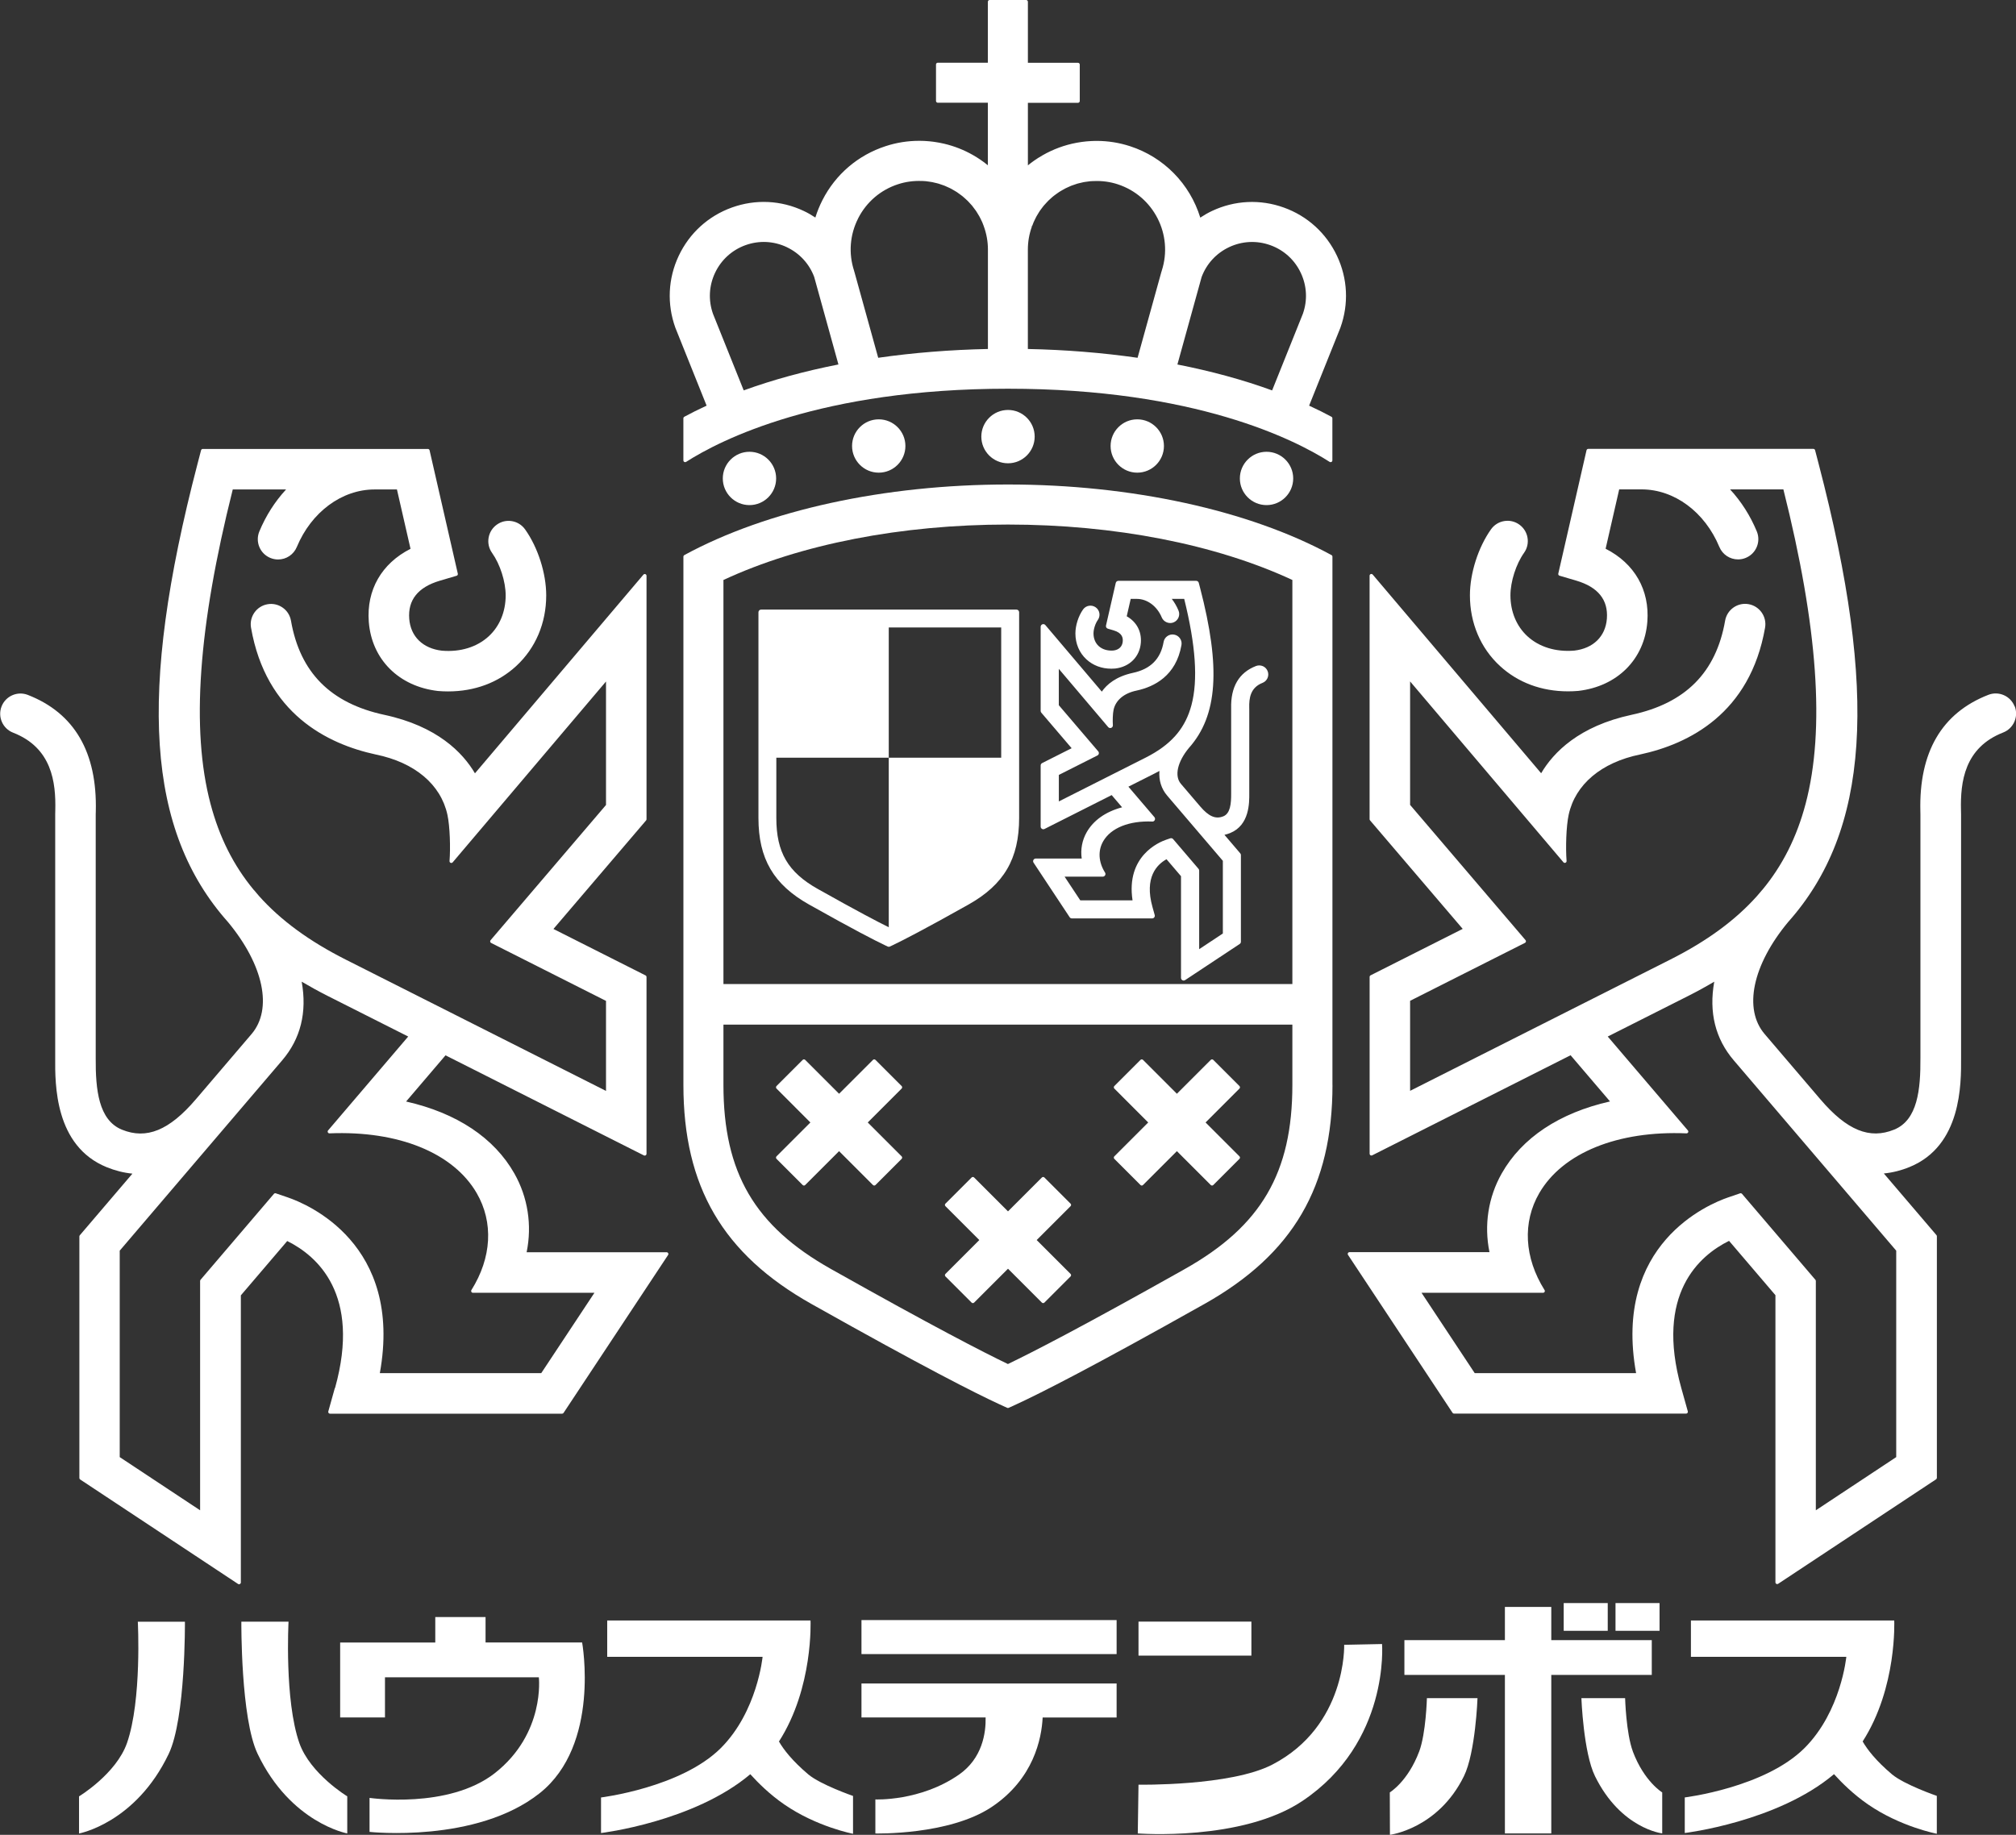 <?xml version="1.0" encoding="UTF-8"?>
<svg id="_レイヤー_2" data-name="レイヤー 2" xmlns="http://www.w3.org/2000/svg" viewBox="0 0 749.84 682.59">
  <rect x="0" y="0" width="749.84" height="682.59" fill="#333333" stroke="none"/>
  <defs>
    <style>
      .cls-1 {
        fill: #fff;
      }
    </style>
  </defs>
  <g id="_レイヤー_1-2" data-name="レイヤー 1">
    <g>
      <path class="cls-1" d="M378.05,226.78h-94.96c-.55,0-.99.44-.99.99v76.53c0,15.15,5.63,24.78,18.82,32.2l.29.16c16.07,9.04,24.06,13.14,27.93,14.98l1.01.48c.14.06.28.1.43.1s.29-.03.43-.1l1.01-.48c3.88-1.85,11.88-5.96,27.95-14.99l.27-.15c13.19-7.42,18.82-17.05,18.82-32.2v-76.53c0-.55-.44-.99-.99-.99ZM288.75,281.89h41.82v-48.46h41.82v48.46h-41.82v63.07h0c-4.03-1.99-11.76-6.02-26.11-14.09l-.29-.16c-11.1-6.24-15.42-13.65-15.42-26.4v-22.41Z"/>
      <path class="cls-1" d="M495.59,403.6v-196.52c0-.24-.13-.47-.35-.58-30.65-16.69-74.51-26.26-120.35-26.26s-89.7,9.57-120.35,26.26c-.21.12-.35.34-.35.58v196.52c0,37.84,14.69,62.97,47.63,81.5l.68.38c40.99,23.05,60.3,32.82,69.28,36.96l2.84,1.3c.09.04.18.06.28.06s.19-.02.28-.06l2.84-1.3c8.97-4.13,28.27-13.9,69.29-36.97l.67-.37c32.94-18.53,47.63-43.66,47.63-81.5ZM480.69,381.17v22.43c0,32.67-11.6,52.53-40.04,68.52h0l-.66.38c-37.15,20.89-55.89,30.53-65.1,34.95-9.24-4.44-28-14.09-65.09-34.95l-.68-.38c-28.44-15.99-40.04-35.84-40.04-68.52v-22.43h211.61ZM269.08,366.09v-150.33c28.61-13.3,66.17-20.62,105.8-20.62s77.19,7.32,105.81,20.62v150.33h-211.61Z"/>
      <path class="cls-1" d="M262.84,150.9c-3.12,1.44-5.84,2.8-8.31,4.14-.21.12-.35.34-.35.58v15.65c0,.24.13.46.34.58.21.11.47.11.67-.02,12.79-8.18,50.05-27.22,119.68-27.22s106.89,19.03,119.68,27.22c.11.07.23.1.36.1.11,0,.22-.03.32-.08.21-.12.34-.34.34-.58v-15.65c0-.24-.13-.47-.35-.58-2.43-1.32-5.15-2.68-8.3-4.13l11.55-28.78.09-.24c3.16-8.78,2.71-18.26-1.27-26.7-3.98-8.44-11-14.83-19.78-17.98-8.78-3.16-18.26-2.71-26.71,1.27-1.45.68-2.88,1.5-4.36,2.48-3.89-12.61-13.59-22.5-26.13-26.57-4-1.3-8.17-1.97-12.4-1.97-.03,0-.05,0-.08,0h-.39c-.49.02-.97.02-1.45.05l-1.1.07c-.27.02-.54.04-.81.06-.4.04-.79.08-1.22.14l-.62.08c-.54.08-1.07.16-1.63.26l-.17.03c-4.45.83-8.7,2.39-12.66,4.66-.51.29-1.01.59-1.5.9l-.36.23c-.37.25-.74.49-1.12.75l-.69.49c-.25.18-.5.37-.74.55-.34.25-.66.52-.99.78l-.06.05v-23.27h18.63c.36,0,.66-.3.66-.66v-13.57c0-.37-.3-.66-.66-.66h-18.63V.66c0-.37-.3-.66-.66-.66h-13.57c-.37,0-.66.3-.66.66v22.67h-18.63c-.37,0-.66.3-.66.66v13.57c0,.37.3.66.66.66h18.63v23.27c-.36-.3-.74-.59-1.12-.88l-.59-.44c-.28-.2-.56-.4-.83-.59-.32-.22-.64-.44-1.04-.7l-.44-.28c-.44-.28-.88-.54-1.33-.8l-.2-.12c-3.35-1.91-6.96-3.33-10.74-4.22-.58-.14-1.18-.26-1.77-.37l-.35-.06c-.49-.09-.97-.17-1.47-.24l-.77-.1c-.36-.04-.72-.09-1.08-.12-.39-.04-.79-.07-1.2-.09l-.72-.05c-.52-.02-1.04-.03-1.68-.04h-.2s-.02,0-.02,0c-4.24,0-8.43.66-12.46,1.98-10.27,3.34-18.62,10.47-23.52,20.09-1.06,2.08-1.94,4.25-2.63,6.47-1.48-.98-2.91-1.79-4.34-2.46-8.44-3.98-17.93-4.43-26.7-1.27-8.78,3.15-15.8,9.54-19.78,17.98-3.98,8.44-4.42,17.92-1.26,26.72l11.63,29ZM383.89,84.12c.18-.49.35-.97.55-1.44.14-.33.31-.65.47-.98l.26-.53c.11-.23.23-.47.35-.7.26-.48.55-.94.85-1.4l.12-.2c.1-.16.2-.32.3-.47.33-.49.69-.95,1.05-1.41l.19-.24c.08-.11.16-.21.25-.31.36-.43.75-.85,1.14-1.25l.2-.21c.12-.12.23-.25.35-.37.36-.35.73-.68,1.11-1.01l.2-.18c.19-.17.38-.33.58-.49.23-.19.47-.36.71-.53l.36-.26c.33-.24.66-.48.99-.7.15-.1.31-.19.46-.28l.37-.22c.45-.26.89-.53,1.35-.77.11-.06.23-.12.35-.17l.25-.12c.55-.27,1.09-.52,1.66-.75l.53-.19c.59-.22,1.19-.43,1.78-.61l.63-.16c.58-.15,1.16-.3,1.75-.41.2-.04.4-.06.6-.09l.43-.06c.46-.07.92-.14,1.4-.19.36-.03.72-.05,1.09-.06h.29c3.06-.14,6.04.27,8.86,1.19,13.38,4.35,20.73,18.77,16.39,32.15-.02.05-.03.1-.03.16-.03.05-.05.1-.07.15l-8.89,32.09c-13.12-1.88-26.85-2.99-40.81-3.27v-37.02c0-2.89.51-5.79,1.52-8.6l-.62-.22h0s.65.14.65.14ZM319.19,81.21c3.1-6.07,8.37-10.58,14.85-12.68,2.8-.91,5.76-1.32,8.82-1.2h.29c.38.02.76.04,1.15.07.45.04.88.11,1.45.2l.31.05c.22.03.44.06.66.1.57.11,1.14.25,1.71.4l.66.17c.59.18,1.17.38,1.75.6l.58.21c.55.22,1.08.47,1.61.73l.22.1c.14.07.29.14.43.21.46.24.91.51,1.36.78l.15.09c.23.13.46.27.68.41.34.22.67.47,1.12.8.32.23.63.45.94.7.19.15.37.31.55.47l.19.17c.39.34.78.68,1.15,1.05.11.11.22.23.33.34l.18.19c.41.42.81.85,1.18,1.29l.39.51c.38.48.75.96,1.1,1.47.08.11.15.23.22.34l.16.26c.31.48.62.97.89,1.47.12.22.23.44.34.67l.25.5c.17.34.34.67.49,1.02.17.4.32.82.48,1.24l.06.18c1.04,2.83,1.56,5.76,1.56,8.69v37.02c-13.96.29-27.68,1.39-40.81,3.27l-8.89-32.09s-.03-.1-.06-.14c0-.06-.01-.12-.03-.17-2.11-6.48-1.56-13.4,1.53-19.47ZM292.61,91.94c4.76,2.24,8.4,6.2,10.22,11.07l9.02,32.58c-12.64,2.48-24.48,5.73-35.23,9.64l-11.44-28.51c-1.76-5-1.49-10.4.77-15.2,2.28-4.84,6.31-8.51,11.34-10.32,5.04-1.81,10.48-1.55,15.32.73ZM472.49,91.21c5.04,1.81,9.07,5.48,11.34,10.32,2.26,4.8,2.54,10.2.77,15.2l-11.44,28.51c-10.75-3.92-22.6-7.16-35.23-9.64l9-32.53c1.83-4.93,5.47-8.88,10.24-11.13,4.84-2.28,10.28-2.54,15.31-.73Z"/>
      <path class="cls-1" d="M351.46,474.39c0,.18.07.34.19.47l9.73,9.73c.26.26.68.26.94,0l12.6-12.6,12.6,12.6c.13.13.3.19.47.19s.34-.06.47-.19l9.73-9.73c.12-.12.19-.29.19-.47s-.07-.34-.19-.47l-12.6-12.6,12.6-12.6c.26-.26.26-.68,0-.94l-9.73-9.73c-.26-.26-.68-.26-.94,0l-12.6,12.6-12.6-12.6c-.26-.26-.68-.26-.94,0l-9.73,9.73c-.26.26-.26.68,0,.94l12.6,12.6-12.6,12.6c-.12.12-.19.29-.19.47Z"/>
      <path class="cls-1" d="M288.63,430.65c0,.18.07.34.19.47l9.73,9.73c.26.26.68.26.94,0l12.6-12.6,12.6,12.6c.12.12.29.19.47.19s.34-.07.47-.19l9.73-9.73c.12-.12.19-.29.19-.47s-.07-.34-.19-.47l-12.6-12.6,12.6-12.61c.12-.12.19-.29.19-.47s-.07-.34-.19-.47l-9.73-9.73c-.26-.26-.68-.26-.94,0l-12.6,12.6-12.6-12.6c-.26-.26-.68-.26-.94,0l-9.73,9.73c-.12.12-.19.29-.19.47s.07.34.19.47l12.6,12.61-12.6,12.6c-.12.12-.19.29-.19.47Z"/>
      <path class="cls-1" d="M414.28,430.65c0,.18.07.34.19.47l9.73,9.73c.26.26.68.26.94,0l12.6-12.6,12.6,12.6c.12.12.29.19.47.19s.34-.07.47-.19l9.73-9.73c.26-.26.26-.68,0-.94l-12.6-12.6,12.6-12.61c.26-.26.26-.68,0-.94l-9.73-9.73c-.26-.26-.68-.26-.94,0l-12.6,12.6-12.6-12.6c-.26-.26-.68-.26-.94,0l-9.73,9.73c-.12.12-.19.29-.19.47s.07.34.19.47l12.6,12.61-12.6,12.6c-.12.12-.19.29-.19.47Z"/>
      <path class="cls-1" d="M384.84,162.43c0-5.47-4.45-9.92-9.92-9.92s-9.92,4.45-9.92,9.92,4.45,9.92,9.92,9.92,9.92-4.45,9.92-9.92Z"/>
      <path class="cls-1" d="M336.76,165.92c0-5.47-4.45-9.92-9.92-9.92s-9.92,4.45-9.92,9.92,4.45,9.92,9.92,9.92,9.92-4.45,9.92-9.92Z"/>
      <path class="cls-1" d="M288.68,177.99c0-5.47-4.45-9.92-9.92-9.92s-9.92,4.45-9.92,9.92,4.45,9.92,9.92,9.92,9.92-4.45,9.92-9.92Z"/>
      <path class="cls-1" d="M432.92,165.92c0-5.47-4.45-9.92-9.92-9.92s-9.92,4.45-9.92,9.92,4.45,9.92,9.92,9.92,9.92-4.45,9.92-9.92Z"/>
      <path class="cls-1" d="M481,177.99c0-5.47-4.45-9.92-9.92-9.92s-9.92,4.45-9.92,9.92,4.45,9.92,9.92,9.92,9.92-4.45,9.92-9.92Z"/>
      <path class="cls-1" d="M749.32,262.78c-1.51-3.87-5.88-5.8-9.76-4.29-17.34,6.75-25.85,21.34-25.29,43.37.02.43.02.78.02,1.07v90.66c.08,11.74-1.05,23.09-9.75,26.64-9.15,3.74-17.61.27-27.46-11.26l-20.74-24.3c-7.95-9.32-4.52-25.67,8.73-41.64,30.26-33.98,33.67-84.94,11.38-170.41l-1.34-5.14c-.08-.29-.34-.49-.64-.49h-83.72c-.31,0-.58.21-.65.51l-10.5,45.89c-.08.34.12.68.46.78l6.21,1.83c8.1,2.39,11.94,7.15,11.4,14.16-.51,6.62-5.06,11.06-12.15,11.88-6.86.56-13.06-1.34-17.42-5.36-4.06-3.74-6.3-9.14-6.3-15.21,0-5.11,2.08-11.61,5.06-15.81,1.17-1.64,1.63-3.64,1.29-5.63-.34-1.99-1.43-3.72-3.07-4.89-1.64-1.17-3.64-1.63-5.62-1.29-1.99.33-3.72,1.43-4.89,3.07-4.76,6.7-7.84,16.34-7.84,24.54,0,10.33,3.97,19.67,11.17,26.3,6.7,6.17,15.46,9.43,25.33,9.43,1.26,0,2.53-.05,3.79-.16,14.54-1.67,24.63-11.77,25.7-25.73.9-11.82-4.75-21.69-15.52-27.16l5.05-22.08h8.33c12.17,0,23.52,8.4,28.92,21.4,1.17,2.82,3.9,4.65,6.96,4.65.99,0,1.96-.19,2.89-.58,1.86-.77,3.31-2.22,4.08-4.08.77-1.86.77-3.91,0-5.77-2.42-5.83-5.76-11.08-9.94-15.62h19.83c12.85,51.16,15.55,89.43,8.27,116.96-3.29,12.44-8.56,22.91-16.09,32.01-.04.03-.08.06-.11.1-.64.72-1.26,1.47-1.87,2.2-8.09,9.05-18.65,16.79-32.29,23.66l-96.75,48.82v-33.49l42.73-21.56c.18-.09.31-.26.35-.46.04-.2-.01-.4-.15-.56l-42.93-50.3v-45.94l57.03,67.28c.18.22.49.29.76.18.26-.11.43-.38.41-.66-.38-4.82-.16-12.88.78-17.21,2.45-11.29,12.15-19.46,26.61-22.42,18.11-3.9,40.87-15.24,46.44-47.18.71-4.1-2.04-8.01-6.13-8.73-1.98-.35-3.99.1-5.64,1.26-1.64,1.16-2.74,2.89-3.09,4.87-3.36,19.26-14.72,30.72-34.75,35.02-19.59,4.21-29.1,13.98-33.68,21.75l-62.65-73.91c-.18-.21-.47-.28-.73-.19-.26.1-.43.34-.43.62v90.57c0,.16.06.31.16.43l34.47,40.38-34.26,17.28c-.22.11-.36.34-.36.59v65.79c0,.23.12.44.31.56.19.12.44.13.64.03l73.8-37.24,14.66,17.18c-18.85,4.27-32.76,13.52-40.27,26.78-5.02,8.86-6.63,19.23-4.56,29.29h-52.06c-.24,0-.47.13-.58.35-.12.21-.11.48.03.68l38.87,58.74c.12.19.33.3.55.3h86.32c.21,0,.4-.1.53-.26.12-.17.17-.38.11-.58l-2.44-8.73c-9.75-34.94,6.72-49.23,17.78-54.7l17.25,20.21v106.82c0,.24.13.47.35.58.1.05.2.08.31.08.13,0,.26-.04.36-.11l58.73-38.87c.19-.12.3-.33.3-.55v-89.87c0-.16-.06-.31-.16-.43l-19.57-22.93c3.23-.31,6.45-1.12,9.59-2.41,19.34-7.9,19.2-30.88,19.14-40.7v-90.56c0-.39-.02-.88-.03-1.46-.27-10.52,1.28-23.31,15.69-28.92,3.87-1.51,5.8-5.89,4.29-9.76ZM608.55,510.84h-60.03l-19.79-29.9h45.2c.24,0,.46-.13.58-.34.12-.21.11-.47-.02-.67-7.56-12.05-8.27-25.2-1.96-36.08,8.7-14.98,29.2-23.3,54.74-22.22.27,0,.51-.14.62-.37.12-.24.08-.52-.09-.72l-29.81-34.93,30.01-15.14c3.27-1.65,6.5-3.42,9.61-5.27-2.05,11.39.39,21.23,7.25,29.26l60.43,70.81v76.8l-29.9,19.79v-85.32c0-.16-.06-.31-.16-.43l-27.3-31.98c-.13-.15-.31-.23-.5-.23-.07,0-.14.01-.21.04l-4.42,1.51c-7.28,2.49-42.97,17.27-34.26,65.39Z"/>
      <path class="cls-1" d="M469.73,247.83c-.83-.36-1.75-.38-2.58-.06-6.32,2.46-9.43,7.75-9.23,15.73v31.14s0,.54,0,.54c.03,3.79-.31,7.44-2.9,8.5-2.85,1.16-5.43.07-8.62-3.68l-7.17-8.4c-2.49-2.92-1.3-8.19,3.01-13.39,10.65-11.96,11.88-29.78,4.1-59.61l-.47-1.78c-.11-.44-.51-.74-.96-.74h-28.94c-.46,0-.86.32-.97.77l-3.63,15.86c-.12.51.18,1.02.69,1.17l2.14.63c3.25.96,3.5,2.8,3.4,4.1-.15,1.92-1.43,3.16-3.5,3.4-2.14.16-4.09-.41-5.45-1.66-1.25-1.14-1.93-2.81-1.93-4.69,0-1.6.68-3.71,1.61-5.02.52-.74.73-1.63.58-2.52-.15-.89-.64-1.66-1.37-2.18-1.52-1.08-3.62-.72-4.7.79-1.73,2.44-2.85,5.94-2.85,8.93,0,3.79,1.46,7.22,4.11,9.65,2.46,2.26,5.66,3.46,9.27,3.46.45,0,.9-.02,1.4-.06,5.4-.62,9.15-4.39,9.56-9.6.32-4.21-1.59-7.76-5.25-9.84l1.48-6.47h2.27c3.9,0,7.54,2.72,9.29,6.92.69,1.68,2.75,2.52,4.4,1.82,1.72-.71,2.54-2.69,1.82-4.4-.65-1.57-1.49-3.03-2.5-4.34h4.62c4.28,17.26,5.17,30.18,2.71,39.47-1.1,4.16-2.85,7.67-5.37,10.73-.02.02-.04.04-.06.06-.23.26-.45.52-.65.76-2.73,3.05-6.31,5.67-10.93,8.01l-32.33,16.32v-9.86l14.35-7.24c.27-.14.47-.39.52-.69.06-.3-.02-.61-.22-.84l-14.66-17.17v-13.52l18.37,21.67c.28.33.74.44,1.13.28.4-.16.65-.57.61-.99-.12-1.58-.05-4.32.26-5.73.78-3.59,3.92-6.2,8.61-7.16,6.49-1.4,14.64-5.46,16.64-16.92.16-.89-.04-1.78-.56-2.51-.52-.74-1.29-1.23-2.18-1.38-.88-.16-1.78.04-2.52.56-.74.52-1.23,1.29-1.38,2.18-1.1,6.32-4.84,10.07-11.42,11.49-6.31,1.36-9.73,4.34-11.57,6.98l-20.99-24.76c-.27-.32-.71-.44-1.1-.29-.39.14-.65.52-.65.93v31.31c0,.24.09.46.24.64l11.28,13.22-10.97,5.53c-.33.17-.55.51-.55.89v22.74c0,.34.18.66.47.84.29.18.65.2.97.04l24.97-12.6,3.88,4.54c-6.12,1.64-10.66,4.84-13.2,9.32-1.67,2.96-2.31,6.37-1.82,9.74h-17.09c-.36,0-.7.2-.87.52-.17.32-.15.71.05,1.02l13.43,20.3c.18.28.49.44.83.44h29.84c.31,0,.6-.14.79-.39.19-.25.25-.57.17-.87l-.84-3.01c-3.07-11,1.65-15.77,5.23-17.75l5.39,6.31v37.83c0,.36.2.7.52.87.15.08.31.12.47.12.19,0,.38-.05.55-.17l20.3-13.44c.28-.18.44-.49.44-.83v-32.24c0-.24-.09-.46-.24-.64l-5.88-6.89c.72-.16,1.43-.38,2.14-.67,7.17-2.93,7.12-11.23,7.09-14.77v-31.3s-.01-.52-.01-.52c-.09-3.6.43-7.51,4.94-9.27,1.73-.67,2.59-2.63,1.91-4.36-.33-.84-.96-1.5-1.78-1.86ZM421.24,334.94h-19.44l-5.83-8.81h14.2c.36,0,.69-.2.87-.51.18-.32.17-.7-.03-1.01-2.46-3.92-2.7-8.17-.66-11.68,2.86-4.93,9.65-7.66,18.23-7.3.39.05.76-.2.93-.56.17-.36.12-.78-.14-1.08l-9.67-11.33,9.51-4.79c.69-.35,1.36-.71,2.03-1.07-.27,3.5.71,6.64,2.88,9.18l20.71,24.26v27.04l-8.81,5.83v-29.25c0-.24-.09-.46-.24-.64l-9.44-11.05c-.19-.22-.47-.35-.75-.35-.11,0-.21.02-.32.05l-1.53.52c-2.57.88-15.02,6.02-12.5,22.56Z"/>
      <path class="cls-1" d="M124.55,516.35l-2.44,8.73c-.06.2-.02.41.11.58.13.17.32.26.53.26h86.32c.22,0,.43-.11.55-.3l38.87-58.74c.14-.2.15-.46.03-.68-.12-.21-.34-.35-.58-.35h-52.06c2.06-10.06.46-20.43-4.56-29.29-7.51-13.26-21.42-22.51-40.27-26.78l14.66-17.18,73.8,37.24c.21.1.45.09.64-.03.2-.12.32-.33.32-.56v-65.79c0-.25-.14-.48-.36-.59l-34.26-17.28,34.46-40.38c.1-.12.16-.27.16-.43v-90.57c0-.28-.17-.53-.43-.62-.25-.09-.55-.02-.73.19l-62.65,73.91c-4.57-7.77-14.09-17.54-33.68-21.75-20.03-4.31-31.39-15.76-34.75-35.02-.35-1.98-1.44-3.72-3.09-4.87-1.65-1.16-3.65-1.61-5.64-1.26-4.09.71-6.85,4.63-6.13,8.73,5.57,31.93,28.33,43.28,46.45,47.18,14.45,2.96,24.15,11.13,26.6,22.42.94,4.33,1.16,12.39.78,17.21-.02.29.14.56.41.66.26.11.57.04.76-.18l57.03-67.28v45.94l-42.93,50.3c-.13.15-.19.36-.15.56.04.2.17.37.35.46l42.73,21.56v33.49l-96.75-48.82c-13.63-6.88-24.2-14.62-32.27-23.64-.62-.76-1.25-1.5-1.88-2.22-.03-.04-.07-.07-.11-.09-7.54-9.1-12.8-19.58-16.09-32.02-7.29-27.54-4.58-65.8,8.27-116.96h19.83c-4.18,4.54-7.52,9.79-9.94,15.62-.77,1.86-.77,3.91,0,5.77.77,1.86,2.22,3.31,4.08,4.08.92.38,1.9.58,2.89.58,3.06,0,5.79-1.83,6.97-4.65,5.4-13,16.75-21.4,28.92-21.4h8.32l5.05,22.08c-10.77,5.46-16.42,15.33-15.52,27.16,1.07,13.96,11.16,24.06,25.72,25.73,1.24.11,2.51.16,3.77.16,9.87,0,18.63-3.26,25.33-9.43,7.2-6.63,11.17-15.97,11.17-26.3,0-8.2-3.08-17.84-7.85-24.54-1.17-1.64-2.9-2.73-4.89-3.07-1.99-.34-3.98.12-5.62,1.29-1.64,1.17-2.73,2.9-3.07,4.89-.34,1.99.12,3.98,1.29,5.63,2.98,4.19,5.06,10.69,5.06,15.81,0,6.07-2.24,11.47-6.3,15.21-4.36,4.02-10.56,5.93-17.4,5.36-7.11-.82-11.66-5.26-12.17-11.88-.54-7.01,3.3-11.77,11.4-14.16l6.21-1.83c.34-.1.54-.44.46-.78l-10.5-45.89c-.07-.3-.34-.51-.64-.51h-83.72c-.3,0-.56.2-.64.49l-1.34,5.14c-22.29,85.47-18.88,136.43,11.37,170.39,13.26,15.99,16.69,32.34,8.74,41.66l-20.74,24.3c-9.85,11.52-18.31,14.99-27.46,11.26-8.7-3.56-9.83-14.91-9.75-26.64v-90.66c0-.29.01-.65.03-1.08.56-22.02-7.95-36.61-25.29-43.36-3.87-1.51-8.25.42-9.76,4.29-1.51,3.88.42,8.26,4.29,9.76,14.41,5.61,15.95,18.4,15.69,28.92-.02.58-.03,1.07-.03,1.46v90.57c-.07,9.82-.21,32.8,19.13,40.69,3.14,1.28,6.35,2.09,9.59,2.41l-19.57,22.93c-.1.12-.16.27-.16.43v89.87c0,.22.11.43.3.55l58.73,38.87c.11.07.24.11.37.11.11,0,.21-.03.31-.08.21-.12.35-.34.35-.58v-106.82l17.25-20.21c11.06,5.48,27.53,19.76,17.78,54.7ZM74.59,476.11c-.1.12-.16.27-.16.43v85.32l-29.9-19.79v-76.8l60.43-70.81c6.86-8.03,9.3-17.87,7.25-29.26,3.11,1.84,6.33,3.61,9.61,5.27l30.01,15.14-29.8,34.93c-.17.2-.21.48-.09.72s.37.39.62.37c25.59-1.07,46.04,7.24,54.74,22.22,6.31,10.88,5.6,24.03-1.96,36.08-.13.2-.13.46-.02.67.12.21.34.34.58.34h45.2l-19.79,29.9h-60.03c8.71-48.13-26.98-62.91-34.26-65.39l-4.42-1.51c-.26-.1-.54,0-.72.2l-27.3,31.98Z"/>
      <rect class="cls-1" x="320.42" y="602.7" width="94.9" height="12.65"/>
      <rect class="cls-1" x="423.46" y="603.27" width="41.99" height="12.65"/>
      <rect class="cls-1" x="581.61" y="596.37" width="16.38" height="10.32"/>
      <rect class="cls-1" x="600.88" y="596.37" width="16.38" height="10.32"/>
      <path class="cls-1" d="M51.26,603.3s1.55,29.16-4.03,45.15c-4.03,11.49-17.83,19.83-17.83,19.83v13.81s21.03-3.85,33.35-29.61c6.32-13.23,6.03-49.17,6.03-49.17h-17.52Z"/>
      <path class="cls-1" d="M111.34,648.44c-5.59-15.99-4.02-45.15-4.02-45.15h-17.55s-.28,35.94,6.05,49.17c12.32,25.77,33.34,29.61,33.34,29.61v-13.8s-13.77-8.35-17.82-19.83Z"/>
      <path class="cls-1" d="M180.6,611.05v-9.48h-18.7v9.48h-35.38v27.88h16.67v-14.94h57.23s2.44,20.88-16.38,35.66c-17.27,13.5-46.59,9.2-46.59,9.2v12.65s39.68,4.31,63.27-14.39c22.69-18,15.8-56.07,15.8-56.07h-35.94Z"/>
      <path class="cls-1" d="M320.42,638.93h46.18c.12,5.73-1.19,15.2-9.94,21.28-14.37,9.99-31.07,9.21-31.07,9.21v12.66s27.32.71,43.15-9.78c15.79-10.48,18.69-25.65,19.07-33.36h27.51v-12.65h-94.9v12.65Z"/>
      <path class="cls-1" d="M499.96,611.9s.99,30.18-26.74,44.57c-15.52,8.05-49.76,7.47-49.76,7.47l-.27,18.13s38.69,3.04,61.25-12.09c32.53-21.81,29.6-58.37,29.6-58.37l-14.08.29Z"/>
      <polygon class="cls-1" points="614.37 610.16 576.99 610.16 576.99 597.81 559.74 597.81 559.74 610.16 522.36 610.16 522.36 623.1 559.74 623.1 559.74 682.07 576.99 682.07 576.99 623.1 614.37 623.1 614.37 610.16"/>
      <path class="cls-1" d="M527.86,651.57c-4.19,11.18-10.93,15.24-10.93,15.24l.05,15.78s17.92-2.26,27.52-21.82c4.32-8.77,5.05-29.03,5.05-29.03h-18.82s-.34,13.05-2.86,19.83Z"/>
      <path class="cls-1" d="M607.33,651.57c-2.52-6.78-2.88-19.83-2.88-19.83h-16.26s.75,20.26,5.06,29.03c9.61,19.55,25,21.29,25,21.29v-15.25s-6.73-4.06-10.93-15.24Z"/>
      <path class="cls-1" d="M289.72,647.88c12.88-20.04,11.75-45.03,11.75-45.03h-75.62v13.51h57.79s-1.93,20.34-15.51,33.93c-14.79,14.76-44.58,18.4-44.58,18.4v13.23s34.5-4.12,55.52-21.88c2.79,3.09,7.17,7.49,12.63,11.24,12.07,8.34,25.58,10.92,25.58,10.92v-14.08s-12.07-4.17-16.67-8.04c-5.95-5.05-9.15-9.2-10.88-12.21Z"/>
      <path class="cls-1" d="M692.79,647.87c12.89-20.04,11.76-45.02,11.76-45.02h-75.62v13.51h57.8s-1.94,20.34-15.53,33.93c-14.77,14.76-44.56,18.39-44.56,18.39v13.23s34.49-4.12,55.51-21.89c2.78,3.09,7.17,7.48,12.64,11.25,12.08,8.34,25.6,10.92,25.6,10.92v-14.09s-12.06-4.15-16.68-8.02c-5.96-5.04-9.17-9.21-10.9-12.22Z"/>
    </g>
  </g>
</svg>